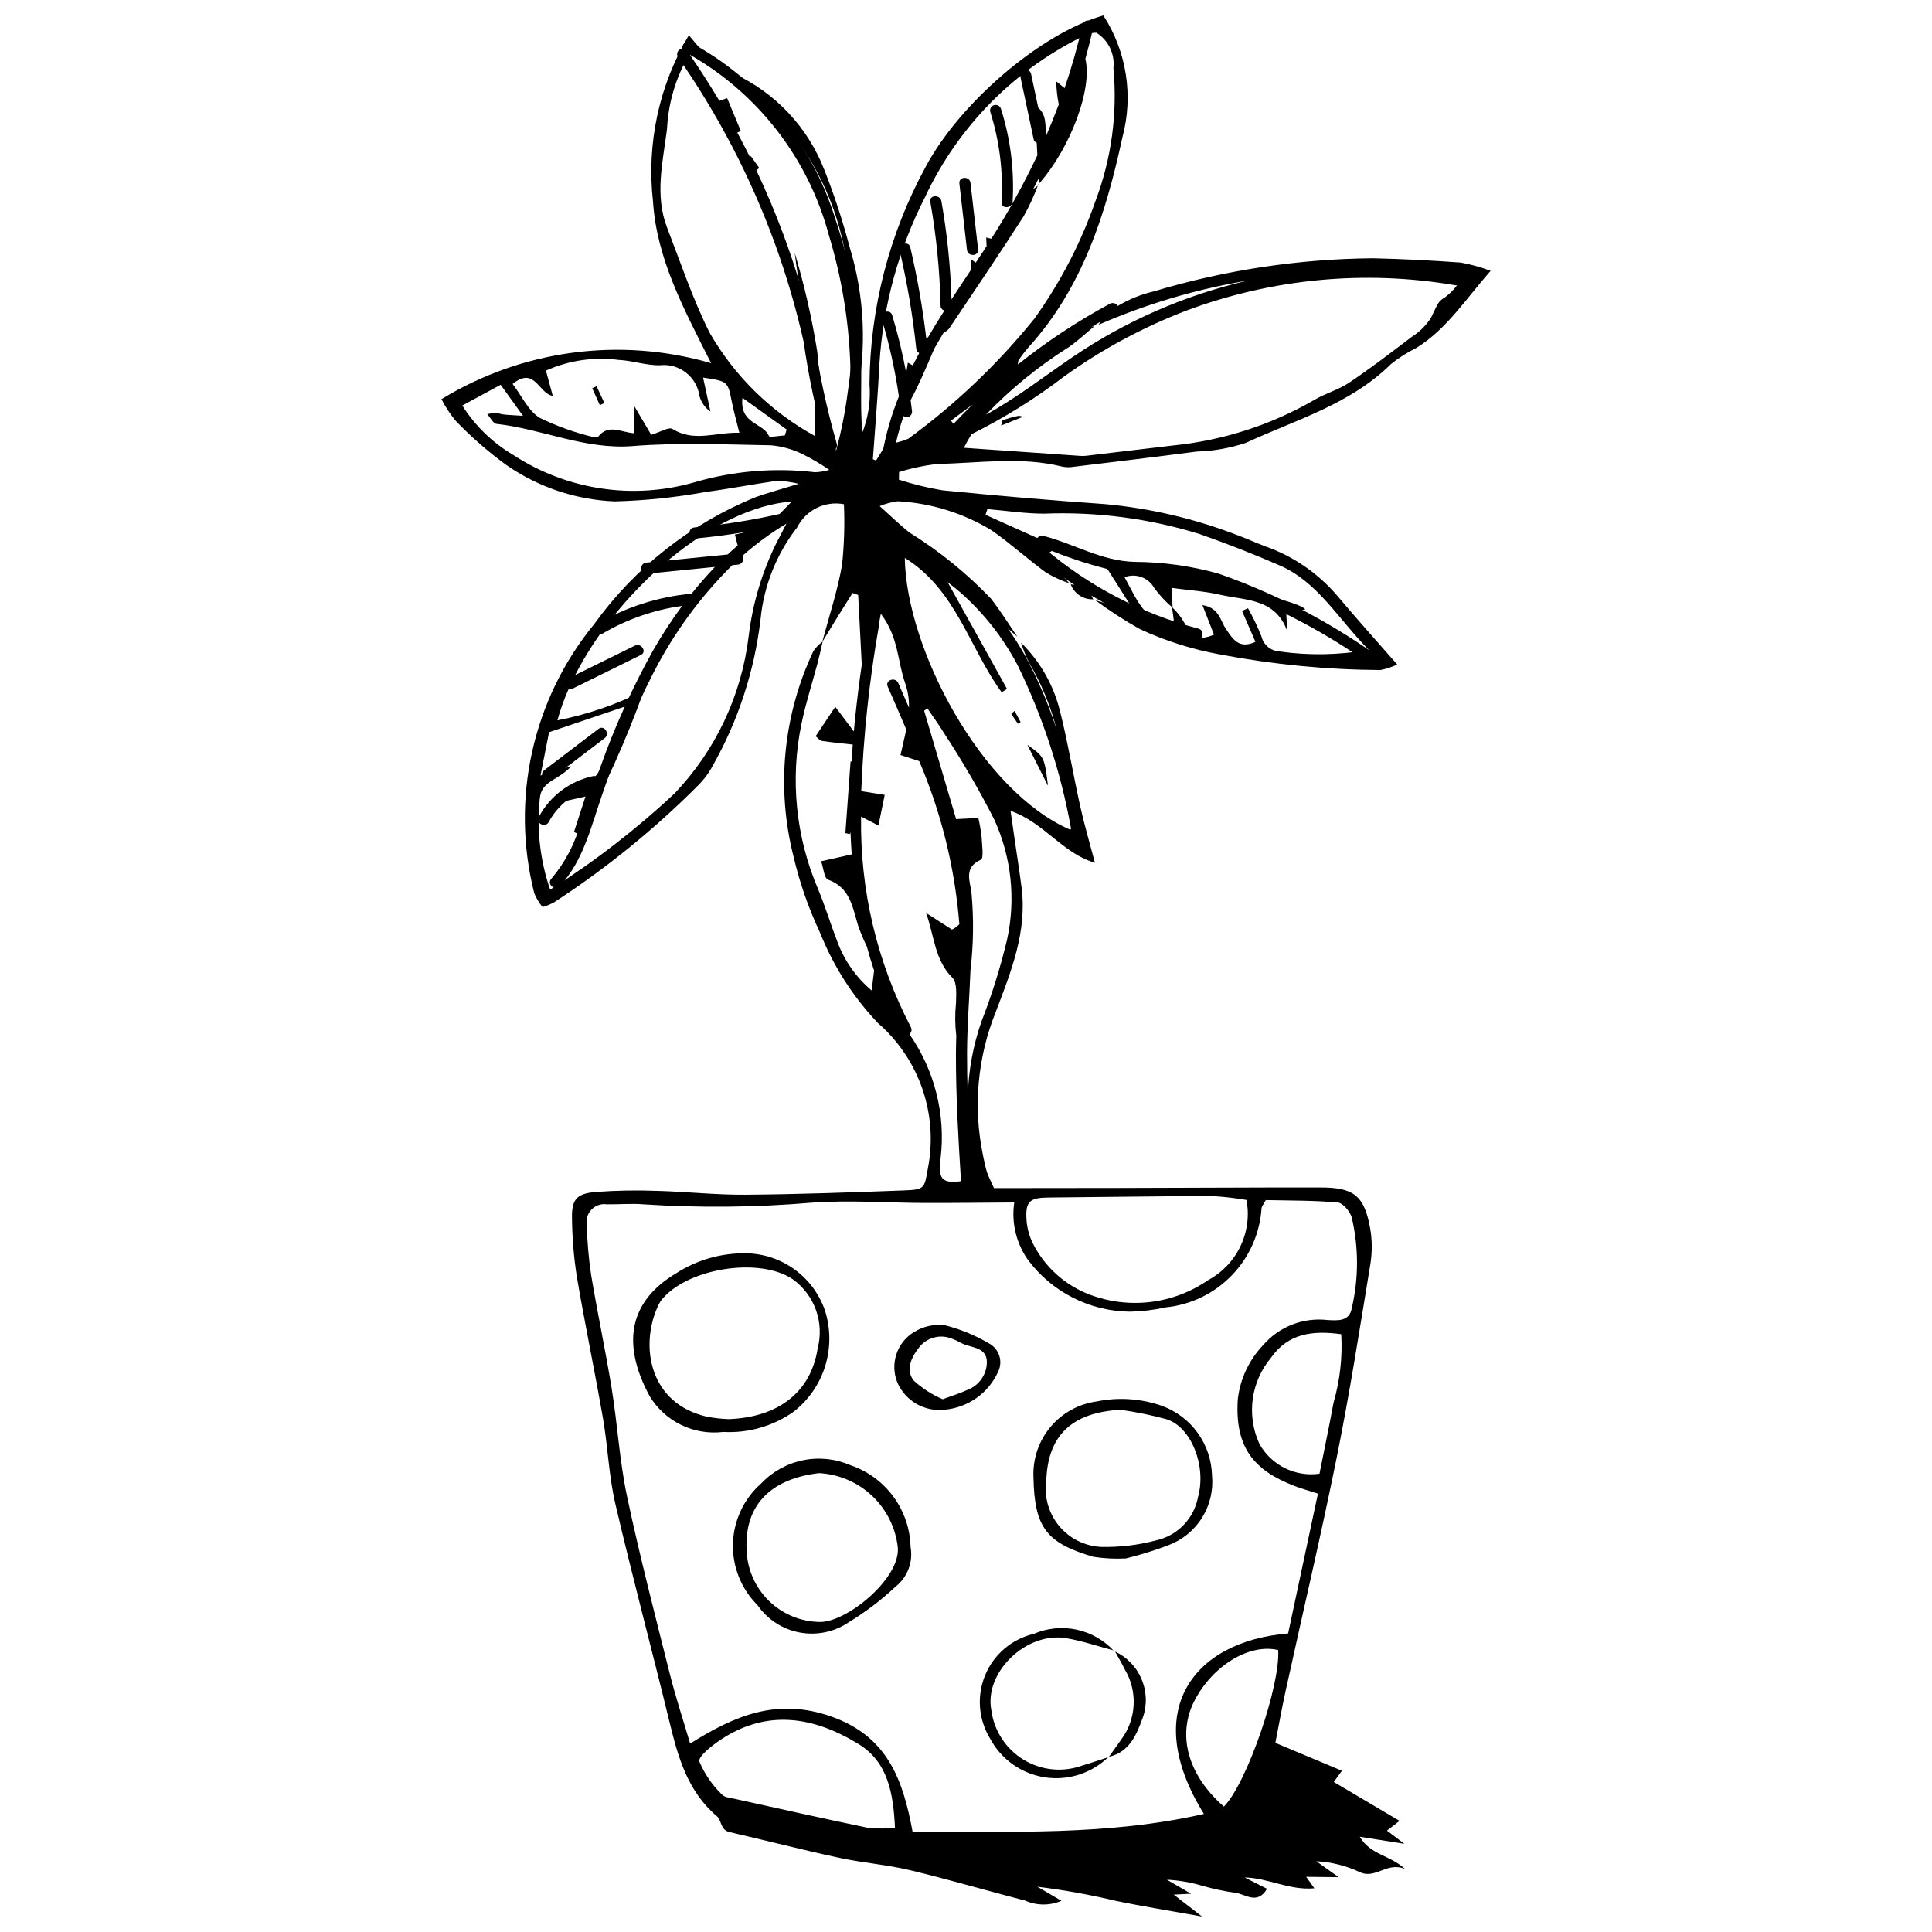 <?xml version="1.0" encoding="UTF-8"?>
<!-- Uploaded to: ICON Repo, www.svgrepo.com, Generator: ICON Repo Mixer Tools -->
<svg width="800px" height="800px" version="1.1" viewBox="144 144 512 512" xmlns="http://www.w3.org/2000/svg">
 <defs>
  <clipPath id="a">
   <path d="m260 148.09h280v503.81h-280z"/>
  </clipPath>
 </defs>
 <path d="m337.98 163.26c0.145 0.07 0.285 0.145 0.43 0.215l-0.348-0.34z"/>
 <path d="m330.4 157.64c-0.113-0.039-0.223-0.07-0.332-0.098l0.191 0.227z"/>
 <path d="m433.73 302.93 0.539 0.152c-0.141-0.094-0.277-0.188-0.418-0.281z"/>
 <g clip-path="url(#a)">
  <path d="m531.11 213.58c-7.797-0.562-15.613-0.977-23.43-1.137h0.004c-19.617 0.188-39.105 3.137-57.895 8.773-3.375 0.785-6.602 2.09-9.574 3.867-0.418-0.727-1.336-0.988-2.074-0.59-8.586 4.613-16.738 9.996-24.355 16.082-0.051-0.371-0.004-0.746 0.137-1.094 0.816-1.219 1.711-2.387 2.68-3.488 14.348-15.828 20.48-35.445 24.852-55.625 2.957-10.988 1.117-22.719-5.062-32.277-16.965 4.938-38.199 23.438-47.07 40.098-9.652 17.703-14.77 37.523-14.898 57.688 0.453 5.848-0.879 11.691-3.82 16.766-0.609-4.195-0.512-8.461 0.297-12.625 2.875-13.48 2.266-27.469-1.77-40.648-1.805-6.856-4.012-13.602-6.613-20.195-4.363-11.391-13.016-20.617-24.105-25.699 4.562 4.492 9.387 8.754 13.574 13.57 8.91 10.512 14.613 23.363 16.43 37.023 1.871 11.133 1.965 22.492 0.27 33.656-0.676 5.285-1.711 10.523-3.098 15.668-2.606-8.512-4.281-17.277-5-26.152-1.41-8.875-3.41-17.648-5.988-26.258 1.957 15.879 6.203 31.465 5.336 48.551-11.621-6.383-21.262-15.836-27.867-27.328-4.481-8.922-7.668-18.504-11.277-27.852-3.348-8.668-1.125-17.496-0.027-26.164v0.004c0.301-6.394 2.031-12.641 5.066-18.277 1.184-1.867 2.168-2.953 4.25-2.379l-3.531-4.203c-7.894 13.25-11.23 28.715-9.504 44.039 0.992 15.141 7.973 28.148 15.41 42.879h-0.004c-24.102-7.016-50.039-3.555-71.461 9.535 1.055 2.07 2.34 4.016 3.832 5.797 4.07 4.223 8.492 8.086 13.223 11.551 8.496 5.945 18.52 9.328 28.879 9.738 8.062-0.211 16.098-1.047 24.035-2.492 6.32-0.828 12.59-2.066 18.902-2.957 1.957 0.055 3.902 0.316 5.801 0.785-5.019 1.551-8.336 2.402-11.531 3.586h0.004c-17.109 6.988-31.91 18.645-42.707 33.645-16.293 19.906-22.172 46.367-15.844 71.301 0.543 1.324 1.289 2.555 2.207 3.648 1.043-0.316 2.051-0.734 3.012-1.246 13.781-8.957 26.578-19.344 38.18-30.984 1.566-1.559 2.887-3.344 3.926-5.293 6.758-11.965 11.055-25.16 12.645-38.809 0.875-8.855 4.242-17.285 9.711-24.309 2.297-4.578 7.352-7.082 12.383-6.129 0.23 5.332 0.066 10.672-0.484 15.98-1.188 6.93-3.453 13.68-5.262 20.504-0.91 0.676-1.703 1.5-2.344 2.434-8.035 17-9.898 36.266-5.262 54.488 1.625 6.93 3.973 13.672 7.004 20.113 3.547 8.906 8.766 17.047 15.371 23.992 5.394 4.691 9.461 10.723 11.781 17.488 2.32 6.766 2.816 14.023 1.438 21.039-0.93 5.371-0.867 5.617-6.449 5.824-13.961 0.523-27.926 1.027-41.891 1.137-7.82 0.059-15.641-0.816-23.469-1.027v0.004c-5.394-0.203-10.797-0.105-16.184 0.289-5.133 0.434-6.441 1.973-6.316 7.086v0.004c0.059 5.141 0.484 10.273 1.277 15.359 2.137 12.566 4.762 25.051 6.941 37.609 1.297 7.481 1.539 15.176 3.258 22.539 4.508 19.34 9.664 38.523 14.352 57.82 2.281 9.379 4.797 18.453 12.629 25.074 1.195 1.008 0.844 3.586 3.258 4.141 9.699 2.227 19.34 4.723 29.07 6.82 6.215 1.34 12.621 1.812 18.797 3.285 10.23 2.441 20.328 5.438 30.516 8.062v0.004c3.055 1.355 6.539 1.371 9.613 0.051-2.711-1.586-4.547-2.66-6.387-3.734 7.102 0.879 14.152 2.152 21.109 3.816 6.887 1.41 13.832 2.519 22.523 4.078-3.238-2.512-5.098-3.953-7.481-5.801l4.574-0.238c-2.793-1.621-4.598-2.668-6.402-3.715 3.219 0.164 6.41 0.715 9.496 1.641 2.828 0.805 5.707 1.418 8.617 1.832 2.66 0.273 5.809 3.332 8.434-1.059-2.195-1.113-4.066-2.062-5.938-3.008 6.316 0.133 11.844 3.481 18.477 2.871l-2.172-3.043 8.617 0.098c-2.805-2-4.363-3.109-5.922-4.219l-0.004-0.004c3.969 0.199 7.863 1.168 11.461 2.856 4.262 2.016 7.102-2.777 12.016-0.836-4.035-3.719-9.074-3.629-11.969-8.512 4.219 0.668 7.375 1.164 11.824 1.867-2.301-1.742-3.445-2.609-4.609-3.492l3.336-2.582c-6.172-3.652-11.762-6.961-17.426-10.312l2.152-2.969c-5.797-2.43-11.391-4.777-17.637-7.394 0.891-4.551 1.691-9.082 2.676-13.574 4.555-20.805 9.453-41.539 13.656-62.414 3.387-16.816 6.035-33.785 8.816-50.719 0.523-3.137 0.527-6.34 0.004-9.477-1.566-8.926-4.394-11.047-13.496-10.996-4.172 0.023-8.344-0.016-12.512 0-13.473 0.039-26.945 0.082-40.418 0.129-11.215 0.027-22.43 0.027-33.301 0.039-0.898-2.019-1.5-3.106-1.867-4.266-0.441-1.398-0.703-2.859-1.016-4.297v-0.004c-2.695-12.805-1.512-26.129 3.406-38.258 3.981-10.5 8.285-21.094 6.797-32.785-0.559-4.371-1.254-8.723-1.883-13.082-0.324-2.25-0.641-4.504-1.035-7.281 8.918 3.086 13.676 11.199 22.348 13.75-1.48-5.633-2.848-10.258-3.891-14.957-1.855-8.355-3.242-16.828-5.332-25.121h-0.004c-1.68-6.934-5.266-13.258-10.355-18.258 0.582 1.855 1.312 3.66 2.18 5.398 3.238 5.508 5.68 11.441 7.254 17.629-2.168-6.801-4.981-13.379-8.402-19.645-1.379-2.469-2.891-4.859-4.535-7.156 0.852 0.742 1.703 1.48 2.551 2.223-2.324-3.375-4.481-6.879-7.004-10.098h0.004c-6.391-6.695-13.602-12.555-21.465-17.434-2.547-1.957-4.832-4.25-8.043-7.106h0.004c1.543-0.648 3.172-1.078 4.836-1.281 8.797 0.484 17.336 3.137 24.855 7.723 4.981 3.473 9.5 7.606 14.414 11.18h0.004c1.938 1.164 3.996 2.109 6.144 2.824-2.152-2.34-4.309-4.688-6.684-7.269l3.629-2.277c-6.57-2.949-12.859-5.773-19.148-8.594l0.504-1.512c5 0.426 9.996 1.203 14.996 1.207h-0.004c13.969-0.551 27.93 1.281 41.285 5.418 7.152 2.516 14.238 5.277 21.188 8.309 10.102 4.402 15.293 13.922 23.578 22.355-7.859 1.414-15.895 1.555-23.797 0.418-2.25-0.176-4.125-1.789-4.633-3.988-1.02-2.559-2.207-5.047-3.562-7.445l-1.578 0.707c1.137 2.625 2.273 5.254 3.547 8.199-4.43 2.051-6.039-0.852-7.812-3.422-1.523-2.203-1.762-5.606-6.223-6.312l3.051 7.824c-3.949 1.695-6.305 0.809-7.789-3.016v-0.004c-0.848-1.535-1.926-2.934-3.195-4.144l0.016 0.016c-0.074-1.453-0.148-2.906-0.27-5.238 4.477 0.605 8.781 0.867 12.926 1.82 6.617 1.52 14.586 0.902 17.719 9.613l-0.242-4.684 5.008-1.035c-1.07-2.688-44.574-11.938-52.688-11.168 2.371 3.738 4.492 7.086 7.391 11.656l-10.316-2.922h0.008c3.75 2.769 7.664 5.309 11.727 7.602 6.844 3.18 14.07 5.465 21.5 6.789 13.945 2.641 28.102 4.012 42.297 4.098 1.547-0.297 3.051-0.785 4.477-1.461-5.777-6.609-10.961-12.336-15.914-18.258-5.117-5.988-11.73-10.508-19.164-13.105-2.519-0.941-4.961-2.094-7.488-3-11.195-4.309-22.93-7.051-34.875-8.148-14.395-1.008-28.773-2.231-43.141-3.668h0.004c-3.891-0.656-7.731-1.598-11.484-2.816l0.047-2.019v0.004c3.367-1.051 6.824-1.77 10.328-2.156 10.977-0.211 22.012-2.008 32.938 0.727 0.961 0.191 1.953 0.207 2.922 0.047 10.918-1.32 21.84-2.629 32.742-4.051v0.004c4.402-0.129 8.762-0.902 12.941-2.293 13.254-6.129 27.672-10.199 38.496-20.902 2.106-1.676 4.387-3.125 6.801-4.316 8.008-5.008 12.934-12.824 19.59-20.383-2.562-0.969-5.211-1.703-7.906-2.191zm-178.5 68.766c-1.141 2.219-1.844 3.699-2.644 5.125-3.945 7.863-6.504 16.348-7.559 25.082-1.863 15.672-8.762 30.316-19.656 41.734-10.168 9.504-21.203 18.031-32.961 25.473-2.672-7.758-3.606-16.004-2.738-24.16 0.402-4.731 5.055-4.836 8.316-8.531l-1.508 0.453 10.371-7.894c1.5-1.141-0.102-3.617-1.617-2.465l-14.402 10.961c-0.402 0.289-0.625 0.77-0.594 1.266l-0.379 0.113 2.266-11.457c6.777-2.293 12.973-4.387 20.164-6.82h-0.004c-0.367 1.754-0.84 3.484-1.414 5.184-1.59 3.801-3.18 7.617-5.07 11.273-0.91 1.66-2.164 3.102-3.676 4.234-2.141 1.316-4.168 2.805-6.059 4.457l5.711-1.285-3.055 9.422 1.391 0.574c6.715-12.211 12.445-24.934 17.145-38.051-7.242 3.668-14.957 6.316-22.922 7.867 0.773-2.805 1.754-5.547 2.93-8.211 0.332 0.066 0.68 0.016 0.98-0.137l18.223-8.984c1.695-0.836 0.066-3.297-1.617-2.465l-15.797 7.789c11.492-22.668 36.695-44.438 57.398-45.988l-6.738 6.891c1.562-0.41 3.129-0.82 5.516-1.449zm-11.848-32.91c4.492 3.215 8.102 5.801 11.707 8.387l-0.465 1.562c-1.473 0.074-4.051 0.613-4.242 0.156-1.5-3.586-7.82-3.066-7-10.105zm-50.27-0.516-1.816-6.703c6.055-2.715 12.742-3.695 19.32-2.828 3.652 0.152 7.293 1.5 10.914 1.402 5.121-0.555 9.754 3.066 10.457 8.172 0.453 1.672 1.484 3.125 2.91 4.109l-1.953-9.004c6.594 0.984 6.547 0.992 7.606 6.391 0.504 2.57 1.234 5.094 2.008 8.223-6.336-0.156-12 2.559-17.703-0.996-1.016-0.633-3.367 0.867-5.656 1.551l-4.59-7.785 0.023 7.367c-3.297-0.223-6.746-2.543-9.422 0.828-0.215 0.27-0.996 0.301-1.418 0.164-4.883-1.172-9.625-2.875-14.137-5.078-3.023-1.828-4.75-5.801-7.184-8.984 5.922-4.758 6.766 2.465 10.641 3.172zm69.477 20.223c-10.742-1.266-21.633-0.352-32.016 2.691-16.277 4.66-33.781 2.004-47.949-7.277-5.477-3.219-10.102-7.711-13.484-13.09 3.41-1.844 6.535-3.535 10.164-5.496l5.91 8.223c-2.84-0.199-4.219-0.207-5.562-0.418h-0.004c-1.266-0.391-2.621-0.391-3.887 0 0.816 0.887 1.555 2.457 2.461 2.559 12.113 1.355 23.406 6.883 36.09 5.875 12.16-0.969 24.453-0.414 36.684-0.199 2.867 0.27 5.664 1.051 8.254 2.305 2.477 1.234 4.863 2.637 7.144 4.199-1.234 0.375-2.516 0.586-3.805 0.629zm82.051 27.824c2.981-1.137 6.344 0.09 7.887 2.883 1.371 1.855 2.945 3.551 4.695 5.051l0.723 5.543c-7.938-1.559-10.066-7.606-13.305-13.477zm-14.664-61.047c2.391-1.699 4.547-3.723 6.82-5.598-0.344 0.137-0.688 0.266-1.035 0.395 0.852-0.512 1.711-1.012 2.574-1.508-0.211 0.281-0.418 0.57-0.617 0.875 12.68-5.531 25.992-9.477 39.641-11.742-16.695 3.836-32.527 10.758-46.676 20.414-7.543 5.125-14.793 10.793-22.785 15.137v0.004c6.594-6.875 14.012-12.91 22.078-17.977zm-53.5 392.44c-11.734-2.441-23.43-5.059-35.129-7.648-1.184-0.262-2.75-0.371-3.414-1.16l0.004 0.004c-2.566-2.473-4.602-5.445-5.977-8.734-0.367-1.332 3.34-4.25 5.641-5.777 12.406-8.242 24.82-6.062 36.594 1.18 7.629 4.695 9.18 12.797 9.605 22.227-2.441 0.188-4.891 0.156-7.324-0.09zm94.484-5.594c-9.684-8.469-12.477-19.164-7.699-28.246 4.859-9.234 14.578-15.059 22.09-13.234 0.613 9.305-8.27 35.285-14.391 41.484zm29.059-107.04c-1.094 6-2.356 11.969-3.719 18.82l0.004 0.004c-3.141 0.441-6.344-0.074-9.188-1.484-2.844-1.414-5.195-3.652-6.742-6.422-1.703-3.711-2.312-7.832-1.766-11.875 0.551-4.047 2.238-7.852 4.867-10.977 4.547-6.473 11.055-7.254 18.586-6.215 0.359 6.121-0.332 12.262-2.039 18.152zm-75.512-54.367c14.422-0.133 28.844-0.355 43.266-0.395 3.082 0.172 6.148 0.52 9.191 1.043 0.777 4.16 0.207 8.457-1.621 12.277-1.828 3.816-4.82 6.953-8.551 8.957-9.234 6.391-21.027 7.812-31.516 3.797-6.469-2.488-11.785-7.289-14.91-13.477-0.977-1.953-1.559-4.082-1.711-6.262-0.328-4.914 0.828-5.894 5.852-5.941zm-9.102 1.316v-0.004c-0.785 5.328 0.5 10.754 3.594 15.16 6.371 8.562 16.375 13.656 27.047 13.777 3.184-0.066 6.356-0.449 9.465-1.141 6.672-0.66 12.895-3.668 17.555-8.492 4.66-4.82 7.453-11.145 7.883-17.836 0.055-0.445 0.441-0.852 1.121-2.102 6.051 0.141 12.578 0.066 19.047 0.629 1.383 0.121 3.258 2.348 3.727 3.953v-0.004c1.855 7.894 1.863 16.109 0.023 24.008-0.625 3.664-3.715 3.324-6.434 3.199-6.445-0.754-12.844 1.742-17.078 6.66-3.731 3.922-6.082 8.949-6.703 14.328-0.832 12.746 4.223 18.844 15.031 22.996 1.793 0.688 3.656 1.199 6.203 2.023-2.758 12.926-5.348 25.07-7.902 37.055-25.23 2.055-39.234 20.594-22.312 47.828-25.562 5.812-51.117 4.617-77.211 4.691-2.527-13.629-6.562-25.289-21.648-30.539-14.148-4.926-25.25-0.379-37.301 7.203-1.867-6.352-3.848-12.34-5.379-18.438-3.934-15.676-8-31.332-11.352-47.133-1.977-9.316-2.508-18.93-4.031-28.355-1.641-10.148-3.805-20.215-5.492-30.359h0.004c-0.652-4.359-1.027-8.754-1.133-13.16-0.262-1.492 0.211-3.023 1.27-4.106 1.059-1.082 2.578-1.59 4.074-1.359 3.18 0.039 6.375-0.258 9.535-0.012v0.004c14.91 0.98 29.871 0.836 44.758-0.43 9.965-0.711 20.035 0.051 30.055 0.078 7.684 0.02 15.367-0.078 23.586-0.129zm-1.887-69.742c-1.754 7.387-4.019 14.641-6.781 21.711-2.234 6.387-3.465 13.082-3.652 19.848-0.121-3.789-0.199-7.582-0.188-11.375 0.023-7.344 0.633-14.699 0.91-22.051l0.004 0.004c0.797-6.781 0.887-13.625 0.266-20.426-0.32-2.988-2.211-6.719 2.484-8.82 0.809-0.363 0.305-3.934 0.191-6.008-0.191-1.695-0.477-3.383-0.863-5.047l-5.887 0.305c-2.856-9.684-5.664-19.207-8.473-28.727l0.84-0.648c1.516 2.246 3.141 4.426 4.531 6.746v-0.004c4.84 7.367 9.266 14.996 13.262 22.852 4.492 9.914 5.668 21.008 3.356 31.641zm-27.117-101.08c13.629 8.414 17.113 23.918 25.66 35.602l1.43-0.871c-5.246-9.438-10.496-18.879-15.742-28.316 1.191 0.91 2.363 1.844 3.496 2.828 6.133 5.445 11.238 11.953 15.062 19.211 6.688 13.699 11.449 28.262 14.145 43.266-0.066 0.102-0.129 0.211-0.184 0.32-23.496-10.129-43.492-47.91-43.867-72.039zm0.078 33.141v-0.004c0.738 2.094 1.086 4.309 1.023 6.531-0.941-2.176-1.883-4.344-2.832-6.504-0.754-1.723-3.559-0.812-2.797 0.93 1.648 3.766 3.305 7.555 4.918 11.375-0.449 2.215-1.031 4.457-1.527 6.773l4.953 1.598v-0.004c5.867 13.738 9.461 28.34 10.641 43.23-0.551 0.598-1.219 1.082-1.961 1.422l-6.859-4.398c2.18 6.066 2.273 12.492 6.961 17.148 1.316 1.305 1.02 4.519 0.965 6.848-0.293 2.848-0.266 5.719 0.082 8.559-0.051 1.59-0.086 3.184-0.09 4.773-0.035 11.266 0.641 22.516 1.336 33.758-5.078 0.715-6.156-0.715-5.398-6.078v-0.004c1.363-11.562-1.551-23.227-8.195-32.789-1.844-3.445-3.473-7.004-4.875-10.656-1.035-2.574-2.559-4.922-4.484-6.922l-0.715 5.906c-4.113-3.453-7.254-7.922-9.105-12.961-1.773-4.57-3.18-9.289-5.062-13.816-5.938-13.824-7.488-29.141-4.441-43.875 1.125-5.481 2.875-10.828 4.309-16.246 0.492-1.855 0.883-3.738 1.32-5.606l-0.074 0.07c1.336-2.191 2.66-4.387 4.012-6.57 1.309-2.121 2.644-4.223 3.969-6.336l1.492 0.527 1.23 23.816 1.199 0.082c1.094-5.781 2.184-11.559 3.574-18.918 4.754 6.199 4.41 12.707 6.434 18.336zm0.816-64.695-0.004-0.004c-1.863 0.77-3.832 1.262-5.844 1.457l-2.672 4.312-0.832-0.379c0.59-8.426 1.32-16.848 1.734-25.281 0.961-15.387 5.074-30.41 12.074-44.145 8.875-19 24.121-34.297 43.094-43.23 0.754-0.227 1.539-0.348 2.332-0.363 3.176 1.988 4.93 5.625 4.508 9.352 1.121 11.973-0.512 24.047-4.769 35.297-3.871 11.098-9.316 21.582-16.176 31.129-9.715 12.027-20.961 22.738-33.449 31.852zm12.035-3.965-0.695-0.852 5.731-4.285c-1.719 1.668-3.394 3.383-5.039 5.133zm130.38-33.652c-1.938 1.23-1.77 1.176-3.871 5.551h-0.004c-1.316 2.051-3.074 3.789-5.144 5.082-5.43 4.148-10.875 8.301-16.543 12.109-2.801 1.883-6.238 2.797-9.16 4.531v-0.004c-11.457 6.641-24.199 10.762-37.375 12.094-7.742 0.898-15.48 1.836-23.223 2.746v-0.004c-0.488 0.055-0.98 0.066-1.469 0.027-10.207-0.703-20.414-1.414-30.855-2.141 0.613-1.238 1.293-2.445 2.035-3.617 8.66-4.309 16.891-9.438 24.57-15.32 9.949-7.141 20.773-12.977 32.207-17.367 22.824-8.555 47.512-10.887 71.531-6.758 0.109 0.016 0.219 0.027 0.328 0.023-0.863 1.152-1.883 2.176-3.031 3.043z"/>
 </g>
 <path d="m427.67 298.7c-0.102-0.043-0.203-0.086-0.305-0.129l0.234 0.258z"/>
 <path d="m508.43 317.41c-12.762-9.016-26.715-16.211-41.461-21.383-7.266-2.043-14.777-3.094-22.324-3.129-8.867-0.246-15.848-4.762-24.207-6.902h-0.004c-0.445-0.117-0.918-0.004-1.266 0.297-0.344 0.305-0.52 0.762-0.461 1.219l-0.25-0.219-0.004-0.004c-0.605-0.512-1.512-0.449-2.043 0.141-0.531 0.59-0.5 1.496 0.07 2.051 3.836 3.453 7.922 6.629 12.219 9.492-0.309-0.055-0.625-0.094-0.949-0.125 0.914 2.461 3.305 4.059 5.93 3.969-0.117-0.34-0.266-0.668-0.438-0.98 8.641 5.16 17.969 9.074 27.703 11.629 1.84 0.484 2.465-2.398 0.637-2.879-15.152-3.973-29.207-11.332-41.102-21.523 6.648 2.828 13.547 5.035 20.605 6.59 8.098 0.188 16.156 1.16 24.062 2.906 14.949 5.074 29.074 12.305 41.93 21.469 1.598 1.027 2.938-1.602 1.352-2.617z"/>
 <path d="m427.6 298.82 0.152 0.016-0.082-0.145z"/>
 <path d="m433.85 302.8-0.164 0.012 0.047 0.117z"/>
 <path d="m415.2 254.42-5.898 2.356c0.254-0.801 0.281-1.387 0.48-1.453h0.004c1.324-0.445 2.672-0.816 4.039-1.113 0.449 0 0.898 0.086 1.316 0.254-0.152 0.105-0.305 0.215 0.059-0.043z"/>
 <path d="m421.73 352.25c-1.691-3.356-3.379-6.711-5.469-10.863 4.512 3.18 4.512 3.18 5.469 10.863z"/>
 <path d="m412.87 332.38 1.602 2.977-0.715 0.438-1.773-2.594z"/>
 <path d="m335.66 523.48c-3.828 0.469-7.711-0.184-11.18-1.879-3.465-1.691-6.367-4.356-8.352-7.664-7.801-14.512-4.856-25.348 6.938-32.43h0.004c5.594-3.637 12.156-5.508 18.828-5.371 4.562 0.109 8.984 1.602 12.68 4.285 3.691 2.684 6.481 6.426 7.996 10.73 1.566 4.801 1.613 9.969 0.133 14.797-1.48 4.828-4.414 9.082-8.402 12.184-5.434 3.828-12.004 5.711-18.645 5.348zm1.469-3.398c13.398-0.496 21.832-7.391 23.562-18.754v-0.004c0.875-3.348 0.719-6.887-0.449-10.148-1.168-3.258-3.289-6.09-6.094-8.125-8.918-6.098-28.371-2.894-34.941 5.59-0.426 0.598-0.773 1.242-1.039 1.926-4.481 10.203-2.176 25.391 13.258 28.891v-0.004c1.883 0.355 3.789 0.562 5.703 0.629z"/>
 <path d="m385.31 553.96c0.727 4.008-0.836 8.086-4.051 10.582-3.715 3.492-7.789 6.59-12.145 9.242-3.816 2.656-8.535 3.684-13.113 2.852-4.574-0.832-8.629-3.453-11.27-7.281-4.328-4.312-6.68-10.223-6.492-16.332 0.191-6.106 2.902-11.863 7.492-15.895 2.977-3.141 6.848-5.285 11.086-6.148 4.242-0.863 8.641-0.398 12.609 1.328 4.543 1.551 8.504 4.457 11.344 8.332 2.84 3.871 4.426 8.52 4.539 13.32zm-24.27-19.566c-11.676 1.359-19.836 7.527-19.184 20.398h0.004c0.16 5.062 2.266 9.871 5.883 13.422 3.621 3.547 8.469 5.559 13.535 5.621 7.082 0.109 21.332-11.473 20.656-19.734-0.578-5.231-2.996-10.082-6.824-13.695-3.828-3.609-8.812-5.738-14.066-6.012z"/>
 <path d="m442.39 557c-2.898 0.156-5.809 0.008-8.68-0.438-12.363-3.652-15.59-7.691-15.836-21.152-0.199-4.824 1.41-9.551 4.516-13.254s7.481-6.113 12.266-6.758c5.781-1.184 11.773-0.77 17.336 1.195 3.797 1.398 7.086 3.902 9.441 7.191 2.356 3.289 3.668 7.211 3.769 11.258 0.367 3.914-0.562 7.844-2.648 11.176-2.086 3.336-5.215 5.891-8.898 7.273-3.68 1.395-7.441 2.566-11.266 3.508zm-1.438-39.391c-13.293 0.727-19.285 7.144-19.676 18.77-0.617 4.332 0.637 8.723 3.445 12.074 2.812 3.352 6.914 5.352 11.289 5.5 4.867 0.086 9.719-0.504 14.426-1.75 2.773-0.625 5.301-2.051 7.269-4.106 1.969-2.051 3.289-4.637 3.797-7.438 2.258-8.141-1.793-18.504-8.402-20.562h0.004c-3.996-1.078-8.055-1.91-12.152-2.488z"/>
 <path d="m394.28 517.59c-5.258 0.586-10.289-2.301-12.438-7.133-2.066-4.969-0.184-10.699 4.426-13.473 2.445-1.512 5.332-2.137 8.184-1.77 4.027 1.027 7.891 2.613 11.48 4.711 2.797 1.391 3.949 4.769 2.59 7.578-1.262 2.801-3.246 5.211-5.75 6.984-2.504 1.77-5.438 2.844-8.492 3.102zm-0.469-2.777c2.973-1.109 4.84-1.668 6.582-2.488h-0.004c3.066-1.145 5.113-4.062 5.144-7.336-0.023-3.539-3.16-3.769-5.668-4.586-1.148-0.375-2.168-1.137-3.312-1.516-3.223-1.484-7.043-0.488-9.125 2.383-2.137 2.746-3.418 6.035-1.211 8.668 2.25 2.023 4.812 3.668 7.59 4.871z"/>
 <path d="m437.78 609.59c-4.481 4.375-10.762 6.383-16.949 5.414-6.191-0.969-11.559-4.801-14.488-10.336-3.074-5.078-3.535-11.324-1.238-16.801 2.297-5.477 7.074-9.52 12.855-10.883 3.582-1.543 7.559-1.93 11.371-1.109 3.812 0.82 7.277 2.809 9.906 5.688l0.129-0.121c-4.246-1.121-8.438-2.555-12.75-3.297-10.629-1.828-21.84 9.039-19.906 19.059v0.004c0.707 5.453 3.859 10.289 8.562 13.141 4.703 2.852 10.445 3.41 15.609 1.516 2.332-0.684 4.629-1.484 6.941-2.231z"/>
 <path d="m439.24 581.56c6.688 2.981 10.008 10.559 7.664 17.496-1.621 4.43-3.477 9.297-9.121 10.531l0.047 0.043c1.109-1.555 2.207-3.121 3.336-4.664h-0.004c1.961-2.652 3.098-5.824 3.262-9.121 0.168-3.293-0.641-6.562-2.324-9.398-0.832-1.707-1.816-3.34-2.731-5.008z"/>
 <path d="m385.37 416.16c-8.965-17.195-13.492-36.355-13.172-55.742l4.594 2.359 1.668-8.121-6.211-0.992-0.004-0.004c0.566-14.625 2.117-29.191 4.641-43.609 0.301-1.867-2.578-2.512-2.879-0.637-1.508 9.336-2.859 18.855-3.731 28.422l-4.914-6.535-5.207 7.809c0.559 0.43 1.078 1.156 1.691 1.246 2.703 0.395 5.422 0.668 8.141 0.961-0.117 1.484-0.219 2.973-0.305 4.461l-0.273 0.055c-0.457 6.324-0.914 12.645-1.371 18.969l1.195 0.223 0.164-0.477c0.07 1.961 0.18 3.922 0.32 5.875l-8.109 1.816c0.613 1.75 0.801 4.504 1.844 4.879 5.856 2.117 6.465 7.273 7.93 12.082h-0.004c0.676 1.938 1.461 3.832 2.359 5.676 2.129 7.973 5.207 15.66 9.168 22.902 0.914 1.66 3.375 0.039 2.465-1.617z"/>
 <path d="m430.87 150.56c-1.273 5.68-2.859 11.289-4.742 16.797l-2.219-1.801c0.047 2.055 0.273 4.102 0.676 6.113-1.035 2.777-2.137 5.523-3.312 8.234-0.336-2.606 0.148-5.363-2.129-7.367l-1.895-8.941c-0.391-1.852-3.188-0.91-2.797 0.93l3.469 16.355c0.066 0.449 0.383 0.816 0.816 0.949l0.172 3.332v-0.004c-3.602 7.609-7.668 14.988-12.184 22.09-0.465-0.055-0.922-0.16-1.363-0.316 0 0.777 0.059 1.539 0.098 2.285-0.367 0.566-0.727 1.133-1.098 1.699-0.586 0.891-1.18 1.785-1.77 2.676l-0.004-0.004c-0.41-0.238-0.805-0.516-1.168-0.824 0 0.98-0.004 1.844-0.016 2.609-1.758 2.644-3.519 5.301-5.25 7.973-0.262-8.727-1.156-17.426-2.672-26.023-0.324-1.844-3.273-1.715-2.945 0.152h0.004c1.602 9.086 2.512 18.277 2.715 27.504-0.016 0.625 0.418 1.168 1.027 1.297-1.492 2.359-2.961 4.734-4.359 7.144l-0.473 0.098c-0.957-8.066-2.367-16.07-4.219-23.98-0.434-1.844-3.227-0.91-2.797 0.93 1.996 8.543 3.461 17.203 4.383 25.93 0.039 0.484 0.32 0.914 0.746 1.141l-0.023 0.148c-0.559 1.043-1.105 2.094-1.637 3.152l-1.312-0.719-0.438 2.711h0.004c-0.961-5.156-2.199-10.258-3.711-15.281-0.547-1.816-3.348-0.891-2.797 0.93h-0.004c2.031 6.734 3.559 13.617 4.566 20.578-1.969 4.879-3.43 9.945-4.359 15.121-0.328 1.867 2.551 2.508 2.879 0.637 0.637-3.578 1.543-7.102 2.715-10.543 0.445 0.328 1.043 0.367 1.527 0.102 0.484-0.27 0.766-0.797 0.727-1.352-0.113-0.992-0.238-1.98-0.375-2.969 0.977-1.82 1.871-3.664 2.723-5.527 1.219-2.668 2.367-5.371 3.516-8.07 0.816-1.453 1.66-2.894 2.523-4.324h-0.004c0.559-0.227 1.051-0.586 1.434-1.043 6.644-9.871 13.297-19.742 19.742-29.746v-0.004c1.461-2.606 2.715-5.32 3.762-8.117-0.41 0.301-0.824 0.602-1.23 0.898 0.488-0.926 0.969-1.855 1.438-2.789l0.07 1.398c8.406-9.5 14.277-25.25 12.328-33.121 0.777-2.773 1.484-5.578 2.121-8.41 0.148-0.785-0.352-1.543-1.129-1.715-0.781-0.172-1.555 0.305-1.75 1.078z"/>
 <path d="m419.02 193.22 0.293-0.215-0.016-0.277-0.129 0.148c-0.047 0.113-0.098 0.23-0.148 0.344z"/>
 <path d="m375.44 270.92c-4.777-11.008-2.594-23.535-3.398-35.195v0.004c-0.789-11.648-3.082-23.145-6.828-34.203-6.219-19.824-19.938-36.434-38.23-46.285-0.516-0.246-1.125-0.18-1.57 0.176-0.449 0.355-0.652 0.934-0.527 1.492-0.531 0-1.02 0.297-1.27 0.766s-0.223 1.035 0.07 1.48c10.652 15.277 19.277 31.871 25.656 49.371 3.086 8.504 5.633 17.191 7.625 26.012 1.332 9.438 3.328 18.766 5.973 27.922 0.672 1.766 3.473 0.852 2.797-0.93-2.688-9.363-4.734-18.906-6.113-28.551-2.066-9.027-4.715-17.91-7.93-26.594-2.164-5.856-4.586-11.605-7.254-17.246l0.77-0.613-2.219-3.144-0.281 0.184c-1.07-2.164-2.176-4.309-3.32-6.438l0.938-0.41-3.629-8.707-2.059 0.711c-2.477-4.156-5.086-8.23-7.832-12.227 18.141 10.355 31.395 27.527 36.816 47.703 3.344 10.996 5.258 22.379 5.699 33.867 0.41 10.672-1.055 21.715 3.316 31.785 0.75 1.727 3.555 0.816 2.801-0.93z"/>
 <path d="m357.4 276.82c-2.086 0.98-4.106 2.062-6.07 3.219-7.676 1.766-15.461 3.016-23.305 3.738-1.883 0.176-1.742 3.117 0.152 2.945 4.723-0.438 9.414-1.059 14.078-1.871l-3.496 0.832 0.727 2.867c-0.902 0.777-1.781 1.578-2.648 2.391l-21.574 2.164c-1.883 0.188-1.738 3.133 0.152 2.945l18.07-1.812v-0.004c-0.195 0.133-0.359 0.305-0.477 0.508-2.004 2.102-3.906 4.305-5.727 6.578v0.004c-8.863 0.809-17.441 3.559-25.117 8.062-1.637 0.957-0.02 3.422 1.617 2.465 6.449-3.781 13.582-6.258 20.988-7.281-2.781 3.758-5.34 7.676-7.664 11.73-5.488 9.863-10.148 20.16-13.934 30.793-0.336 0.91-0.656 1.828-0.988 2.742h0.004c-0.324-0.18-0.703-0.23-1.062-0.148-6.137 1.324-11.379 5.281-14.34 10.82-0.91 1.672 1.711 3.019 2.617 1.355l0.004-0.004c2.461-4.562 6.723-7.883 11.746-9.156-1.117 3.144-2.223 6.297-3.309 9.453-1.461 5.41-4.098 10.434-7.723 14.707-1.316 1.371 0.875 3.344 2.188 1.973 6.422-6.695 8.512-16.512 11.531-25.008 3.676-10.777 8.113-21.281 13.281-31.434 5.41-10.594 12.477-20.254 20.938-28.617l1.574-0.156c0.52-0.066 0.969-0.387 1.199-0.859 0.227-0.473 0.199-1.027-0.074-1.473 3.59-3.176 7.465-6.012 11.578-8.469 0.199-0.047 0.395-0.086 0.594-0.133 0.414-0.074 0.758-0.355 0.914-0.746 1.461-0.824 2.953-1.602 4.484-2.32 1.691-0.801 0.789-3.609-0.93-2.801z"/>
 <path d="m302.95 251.36-2.008-4.484 1.152-0.516 2.074 4.457z"/>
 <path d="m409.24 172.77c-0.273-0.746-1.094-1.141-1.848-0.891-0.754 0.254-1.176 1.055-0.949 1.816 2.438 7.707 3.445 15.797 2.965 23.863-0.109 1.891 2.836 1.723 2.945-0.152 0.477-8.332-0.578-16.684-3.113-24.637z"/>
 <path d="m401.19 192.47c-0.215-1.875-3.16-1.738-2.945 0.152l2.016 17.602c0.215 1.875 3.16 1.738 2.945-0.152z"/>
</svg>